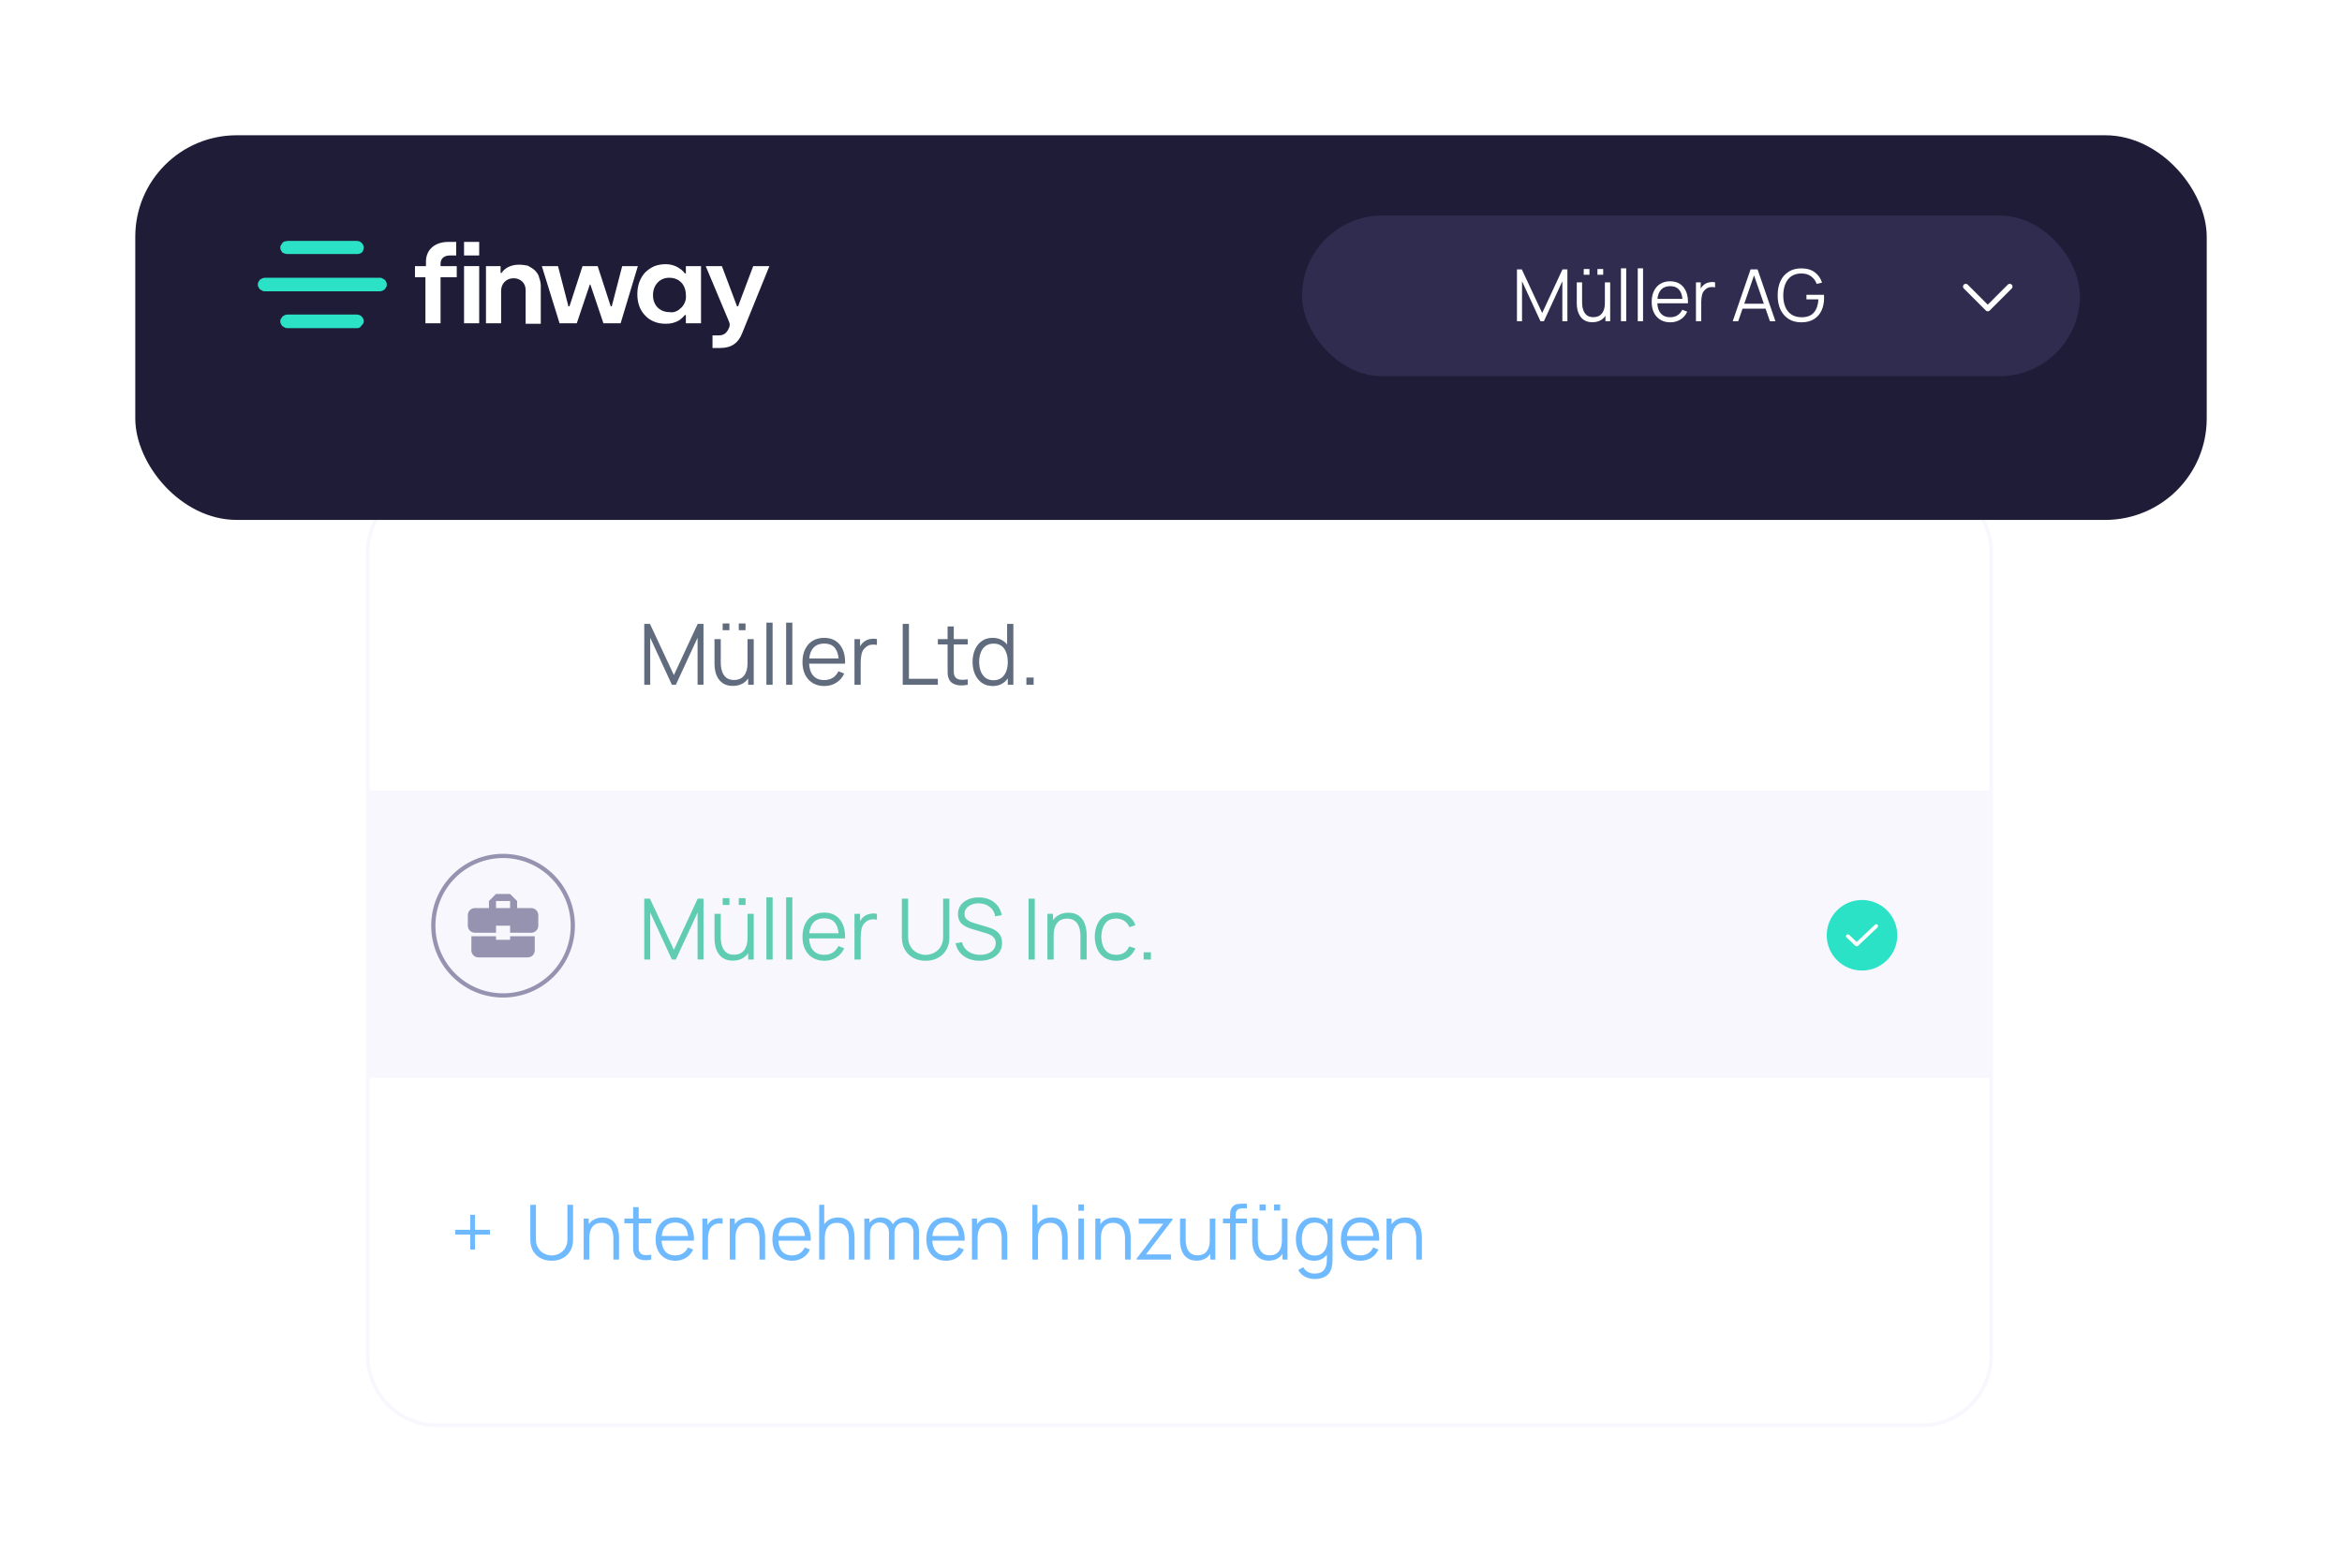 <svg width="554" height="371" viewBox="0 0 554 371" fill="none" xmlns="http://www.w3.org/2000/svg">
<g filter="url(#filter0_d)">
<path fill-rule="evenodd" clip-rule="evenodd" d="M87 122.479C87 113.378 94.378 106 103.479 106H454.521C463.622 106 471 113.378 471 122.479V312.521C471 321.622 463.622 329 454.521 329H103.479C94.378 329 87 321.622 87 312.521V122.479Z" fill="white"/>
<path fill-rule="evenodd" clip-rule="evenodd" d="M87 122.479C87 113.378 94.378 106 103.479 106H454.521C463.622 106 471 113.378 471 122.479V312.521C471 321.622 463.622 329 454.521 329H103.479C94.378 329 87 321.622 87 312.521V122.479Z" stroke="#F8F7FE" stroke-width="0.878"/>
</g>
<rect width="384" height="68" transform="translate(87 187)" fill="#F8F7FE"/>
<circle cx="440.46" cy="221.265" r="8.347" fill="#2BE2C7"/>
<path d="M439.199 223.173L437.243 221.326C437.161 221.248 437.028 221.248 436.945 221.326C436.863 221.404 436.863 221.529 436.945 221.607L439.05 223.594C439.132 223.672 439.265 223.672 439.347 223.594L443.977 219.222C444.059 219.144 444.059 219.019 443.977 218.941C443.895 218.863 443.761 218.863 443.679 218.941L439.199 223.173Z" fill="white" stroke="white" stroke-width="0.477"/>
<circle cx="119" cy="219" r="16.5" fill="#F8F7FE" stroke="#9693B0"/>
<path d="M117.334 222.333V221.5H111.509L111.5 224.833C111.5 225.758 112.242 226.5 113.167 226.5H124.834C125.759 226.5 126.5 225.758 126.5 224.833V221.5H120.667V222.333H117.334ZM125.667 214.833H122.325V213.167L120.659 211.5H117.325L115.659 213.167V214.833H112.334C111.417 214.833 110.667 215.583 110.667 216.5V219C110.667 219.925 111.409 220.667 112.334 220.667H117.334V219H120.667V220.667H125.667C126.584 220.667 127.334 219.917 127.334 219V216.5C127.334 215.583 126.584 214.833 125.667 214.833ZM120.667 214.833H117.334V213.167H120.667V214.833Z" fill="#9693B0"/>
<path d="M152.4 162H153.81V150.88L158.93 162H159.88L165.01 150.88V161.99H166.41V147.6H165.04L159.41 159.71L153.75 147.6H152.4V162ZM174.756 149.09H176.356V147.49H174.756V149.09ZM170.946 149.09H172.546V147.49H170.946V149.09ZM173.346 162.27C174.12 162.27 174.816 162.123 175.436 161.83C176.063 161.53 176.576 161.087 176.976 160.5V162H178.296V151.2H176.826V156.96C176.826 158.18 176.553 159.137 176.006 159.83C175.46 160.523 174.666 160.87 173.626 160.87C172.873 160.87 172.266 160.69 171.806 160.33C171.346 159.963 171.013 159.467 170.806 158.84C170.6 158.213 170.496 157.503 170.496 156.71V151.2H169.016V157.14C169.016 157.747 169.09 158.353 169.236 158.96C169.39 159.567 169.633 160.12 169.966 160.62C170.3 161.12 170.743 161.52 171.296 161.82C171.856 162.12 172.54 162.27 173.346 162.27ZM181.291 162H182.761V147.3H181.291V162ZM185.959 162H187.429V147.3H185.959V162ZM194.997 162.3C196.044 162.3 196.981 162.043 197.807 161.53C198.641 161.017 199.271 160.287 199.697 159.34L198.327 158.81C197.641 160.197 196.511 160.89 194.937 160.89C193.857 160.89 193.011 160.553 192.397 159.88C191.791 159.207 191.457 158.25 191.397 157.01H199.907C199.961 155.103 199.544 153.61 198.657 152.53C197.777 151.443 196.537 150.9 194.937 150.9C193.897 150.9 192.994 151.133 192.227 151.6C191.467 152.067 190.877 152.73 190.457 153.59C190.037 154.45 189.827 155.47 189.827 156.65C189.827 157.79 190.037 158.783 190.457 159.63C190.884 160.477 191.484 161.133 192.257 161.6C193.037 162.067 193.951 162.3 194.997 162.3ZM194.977 152.25C197.011 152.25 198.141 153.427 198.367 155.78H191.427C191.541 154.64 191.901 153.767 192.507 153.16C193.114 152.553 193.937 152.25 194.977 152.25ZM202.127 162H203.597V156.61C203.597 155.963 203.67 155.32 203.817 154.68C203.97 154.033 204.317 153.497 204.857 153.07C205.25 152.75 205.677 152.567 206.137 152.52C206.603 152.467 207.037 152.487 207.437 152.58V151.2C206.963 151.08 206.427 151.077 205.827 151.19C205.227 151.297 204.713 151.537 204.287 151.91C203.967 152.15 203.687 152.483 203.447 152.91V151.2H202.127V162ZM213.538 162H221.848V160.59H215.008V147.6H213.538V162ZM228.925 162V160.71C228.151 160.837 227.501 160.857 226.975 160.77C226.455 160.683 226.075 160.417 225.835 159.97C225.708 159.737 225.638 159.47 225.625 159.17C225.618 158.863 225.615 158.483 225.615 158.03V152.46H228.925V151.2H225.615V148.2H224.155V151.2H221.845V152.46H224.155V158.09C224.155 158.617 224.161 159.087 224.175 159.5C224.195 159.913 224.301 160.317 224.495 160.71C224.735 161.19 225.085 161.543 225.545 161.77C226.011 161.997 226.538 162.123 227.125 162.15C227.718 162.177 228.318 162.127 228.925 162ZM234.852 162.3C235.638 162.3 236.328 162.14 236.922 161.82C237.515 161.493 238.005 161.05 238.392 160.49V162H239.712V147.6H238.232V152.47C237.838 151.977 237.352 151.593 236.772 151.32C236.198 151.04 235.538 150.9 234.792 150.9C233.805 150.9 232.958 151.15 232.252 151.65C231.545 152.15 231.002 152.83 230.622 153.69C230.248 154.55 230.062 155.517 230.062 156.59C230.062 157.67 230.248 158.64 230.622 159.5C231.002 160.36 231.548 161.043 232.262 161.55C232.982 162.05 233.845 162.3 234.852 162.3ZM235.002 160.93C234.255 160.93 233.628 160.74 233.122 160.36C232.622 159.973 232.245 159.453 231.992 158.8C231.745 158.147 231.622 157.41 231.622 156.59C231.622 155.777 231.745 155.043 231.992 154.39C232.238 153.737 232.612 153.22 233.112 152.84C233.618 152.46 234.258 152.27 235.032 152.27C236.158 152.27 236.998 152.673 237.552 153.48C238.112 154.28 238.392 155.317 238.392 156.59C238.392 157.423 238.268 158.167 238.022 158.82C237.775 159.473 237.402 159.99 236.902 160.37C236.402 160.743 235.768 160.93 235.002 160.93ZM242.797 162H244.507V160.29H242.797V162Z" fill="#606C7E"/>
<path d="M152.401 227H153.811V215.88L158.931 227H159.881L165.011 215.88V226.99H166.411V212.6H165.041L159.411 224.71L153.751 212.6H152.401V227ZM174.757 214.09H176.357V212.49H174.757V214.09ZM170.947 214.09H172.547V212.49H170.947V214.09ZM173.347 227.27C174.121 227.27 174.817 227.123 175.437 226.83C176.064 226.53 176.577 226.087 176.977 225.5V227H178.297V216.2H176.827V221.96C176.827 223.18 176.554 224.137 176.007 224.83C175.461 225.523 174.667 225.87 173.627 225.87C172.874 225.87 172.267 225.69 171.807 225.33C171.347 224.963 171.014 224.467 170.807 223.84C170.601 223.213 170.497 222.503 170.497 221.71V216.2H169.017V222.14C169.017 222.747 169.091 223.353 169.237 223.96C169.391 224.567 169.634 225.12 169.967 225.62C170.301 226.12 170.744 226.52 171.297 226.82C171.857 227.12 172.541 227.27 173.347 227.27ZM181.292 227H182.762V212.3H181.292V227ZM185.96 227H187.43V212.3H185.96V227ZM194.998 227.3C196.045 227.3 196.982 227.043 197.808 226.53C198.642 226.017 199.272 225.287 199.698 224.34L198.328 223.81C197.642 225.197 196.512 225.89 194.938 225.89C193.858 225.89 193.012 225.553 192.398 224.88C191.792 224.207 191.458 223.25 191.398 222.01H199.908C199.962 220.103 199.545 218.61 198.658 217.53C197.778 216.443 196.538 215.9 194.938 215.9C193.898 215.9 192.995 216.133 192.228 216.6C191.468 217.067 190.878 217.73 190.458 218.59C190.038 219.45 189.828 220.47 189.828 221.65C189.828 222.79 190.038 223.783 190.458 224.63C190.885 225.477 191.485 226.133 192.258 226.6C193.038 227.067 193.952 227.3 194.998 227.3ZM194.978 217.25C197.012 217.25 198.142 218.427 198.368 220.78H191.428C191.542 219.64 191.902 218.767 192.508 218.16C193.115 217.553 193.938 217.25 194.978 217.25ZM202.128 227H203.598V221.61C203.598 220.963 203.671 220.32 203.818 219.68C203.971 219.033 204.318 218.497 204.858 218.07C205.251 217.75 205.678 217.567 206.138 217.52C206.604 217.467 207.038 217.487 207.438 217.58V216.2C206.964 216.08 206.428 216.077 205.828 216.19C205.228 216.297 204.714 216.537 204.288 216.91C203.968 217.15 203.688 217.483 203.448 217.91V216.2H202.128V227ZM218.958 227.3C220.058 227.3 221.028 227.073 221.868 226.62C222.715 226.16 223.378 225.517 223.858 224.69C224.338 223.863 224.578 222.9 224.578 221.8V212.6H223.098V221.61C223.098 222.357 222.972 223.003 222.718 223.55C222.472 224.09 222.142 224.537 221.728 224.89C221.322 225.237 220.875 225.493 220.388 225.66C219.902 225.827 219.425 225.91 218.958 225.91C218.498 225.91 218.025 225.827 217.538 225.66C217.052 225.493 216.602 225.237 216.188 224.89C215.782 224.537 215.452 224.09 215.198 223.55C214.945 223.003 214.818 222.357 214.818 221.61V212.6L213.338 212.61V221.8C213.338 222.907 213.578 223.873 214.058 224.7C214.538 225.527 215.202 226.167 216.048 226.62C216.895 227.073 217.865 227.3 218.958 227.3ZM231.776 227.3C232.783 227.3 233.679 227.133 234.466 226.8C235.259 226.467 235.886 225.987 236.346 225.36C236.806 224.727 237.036 223.963 237.036 223.07C237.036 222.39 236.909 221.827 236.656 221.38C236.409 220.927 236.096 220.563 235.716 220.29C235.343 220.01 234.959 219.797 234.566 219.65C234.173 219.497 233.829 219.38 233.536 219.3L230.716 218.47C230.343 218.363 229.956 218.227 229.556 218.06C229.163 217.893 228.829 217.663 228.556 217.37C228.289 217.077 228.156 216.687 228.156 216.2C228.156 215.72 228.303 215.293 228.596 214.92C228.889 214.54 229.289 214.243 229.796 214.03C230.303 213.81 230.876 213.703 231.516 213.71C232.523 213.717 233.386 214 234.106 214.56C234.833 215.113 235.269 215.857 235.416 216.79L236.956 216.51C236.723 215.217 236.119 214.197 235.146 213.45C234.173 212.697 232.966 212.317 231.526 212.31C230.579 212.303 229.736 212.463 228.996 212.79C228.256 213.11 227.673 213.567 227.246 214.16C226.819 214.747 226.606 215.447 226.606 216.26C226.606 217.227 226.896 217.98 227.476 218.52C228.063 219.053 228.796 219.45 229.676 219.71L233.326 220.8C233.659 220.9 233.996 221.037 234.336 221.21C234.676 221.383 234.959 221.623 235.186 221.93C235.419 222.237 235.536 222.637 235.536 223.13C235.536 223.697 235.376 224.187 235.056 224.6C234.736 225.013 234.296 225.333 233.736 225.56C233.183 225.78 232.549 225.89 231.836 225.89C230.763 225.89 229.839 225.627 229.066 225.1C228.293 224.567 227.786 223.833 227.546 222.9L226.046 223.15C226.213 224.003 226.556 224.74 227.076 225.36C227.596 225.98 228.256 226.46 229.056 226.8C229.863 227.133 230.769 227.3 231.776 227.3ZM243.304 227H244.774V212.6H243.304V227ZM247.762 227H249.242V221.24C249.242 220.02 249.515 219.063 250.062 218.37C250.609 217.677 251.402 217.33 252.442 217.33C253.195 217.33 253.802 217.513 254.262 217.88C254.722 218.24 255.055 218.733 255.262 219.36C255.469 219.987 255.572 220.697 255.572 221.49V227H257.052V221.06C257.052 220.453 256.975 219.847 256.822 219.24C256.675 218.633 256.435 218.08 256.102 217.58C255.769 217.08 255.325 216.68 254.772 216.38C254.219 216.08 253.535 215.93 252.722 215.93C251.949 215.93 251.249 216.08 250.622 216.38C250.002 216.673 249.492 217.113 249.092 217.7V216.2H247.762V227ZM264.049 227.3C265.122 227.3 266.042 227.05 266.809 226.55C267.582 226.043 268.172 225.31 268.579 224.35L267.099 223.91C266.552 225.23 265.536 225.89 264.049 225.89C262.889 225.89 262.016 225.5 261.429 224.72C260.842 223.933 260.542 222.893 260.529 221.6C260.542 220.34 260.832 219.31 261.399 218.51C261.972 217.71 262.856 217.31 264.049 217.31C264.756 217.31 265.382 217.49 265.929 217.85C266.482 218.203 266.886 218.703 267.139 219.35L268.579 218.89C268.279 217.963 267.722 217.233 266.909 216.7C266.102 216.167 265.152 215.9 264.059 215.9C262.986 215.9 262.072 216.14 261.319 216.62C260.566 217.093 259.989 217.76 259.589 218.62C259.189 219.473 258.982 220.467 258.969 221.6C258.982 222.707 259.182 223.69 259.569 224.55C259.962 225.41 260.536 226.083 261.289 226.57C262.042 227.057 262.962 227.3 264.049 227.3ZM270.533 227H272.243V225.29H270.533V227Z" fill="#60CDB2"/>
<path d="M111.23 295.633H112.364V292.087H115.901V290.953H112.364V287.407H111.23V290.953H107.684V292.087H111.23V295.633ZM130.5 298.27C131.49 298.27 132.363 298.066 133.119 297.658C133.881 297.244 134.478 296.665 134.91 295.921C135.342 295.177 135.558 294.31 135.558 293.32V285.04H134.226V293.149C134.226 293.821 134.112 294.403 133.884 294.895C133.662 295.381 133.365 295.783 132.993 296.101C132.627 296.413 132.225 296.644 131.787 296.794C131.349 296.944 130.92 297.019 130.5 297.019C130.086 297.019 129.66 296.944 129.222 296.794C128.784 296.644 128.379 296.413 128.007 296.101C127.641 295.783 127.344 295.381 127.116 294.895C126.888 294.403 126.774 293.821 126.774 293.149V285.04L125.442 285.049V293.32C125.442 294.316 125.658 295.186 126.09 295.93C126.522 296.674 127.119 297.25 127.881 297.658C128.643 298.066 129.516 298.27 130.5 298.27ZM138.071 298H139.403V292.816C139.403 291.718 139.649 290.857 140.141 290.233C140.633 289.609 141.347 289.297 142.283 289.297C142.961 289.297 143.507 289.462 143.921 289.792C144.335 290.116 144.635 290.56 144.821 291.124C145.007 291.688 145.1 292.327 145.1 293.041V298H146.432V292.654C146.432 292.108 146.363 291.562 146.225 291.016C146.093 290.47 145.877 289.972 145.577 289.522C145.277 289.072 144.878 288.712 144.38 288.442C143.882 288.172 143.267 288.037 142.535 288.037C141.839 288.037 141.209 288.172 140.645 288.442C140.087 288.706 139.628 289.102 139.268 289.63V288.28H138.071V298ZM154.06 298V296.839C153.364 296.953 152.779 296.971 152.305 296.893C151.837 296.815 151.495 296.575 151.279 296.173C151.165 295.963 151.102 295.723 151.09 295.453C151.084 295.177 151.081 294.835 151.081 294.427V289.414H154.06V288.28H151.081V285.58H149.767V288.28H147.688V289.414H149.767V294.481C149.767 294.955 149.773 295.378 149.785 295.75C149.803 296.122 149.899 296.485 150.073 296.839C150.289 297.271 150.604 297.589 151.018 297.793C151.438 297.997 151.912 298.111 152.44 298.135C152.974 298.159 153.514 298.114 154.06 298ZM159.736 298.27C160.678 298.27 161.521 298.039 162.265 297.577C163.015 297.115 163.582 296.458 163.966 295.606L162.733 295.129C162.115 296.377 161.098 297.001 159.682 297.001C158.71 297.001 157.948 296.698 157.396 296.092C156.85 295.486 156.55 294.625 156.496 293.509H164.155C164.203 291.793 163.828 290.449 163.03 289.477C162.238 288.499 161.122 288.01 159.682 288.01C158.746 288.01 157.933 288.22 157.243 288.64C156.559 289.06 156.028 289.657 155.65 290.431C155.272 291.205 155.083 292.123 155.083 293.185C155.083 294.211 155.272 295.105 155.65 295.867C156.034 296.629 156.574 297.22 157.27 297.64C157.972 298.06 158.794 298.27 159.736 298.27ZM159.718 289.225C161.548 289.225 162.565 290.284 162.769 292.402H156.523C156.625 291.376 156.949 290.59 157.495 290.044C158.041 289.498 158.782 289.225 159.718 289.225ZM166.153 298H167.476V293.149C167.476 292.567 167.542 291.988 167.674 291.412C167.812 290.83 168.124 290.347 168.61 289.963C168.964 289.675 169.348 289.51 169.762 289.468C170.182 289.42 170.572 289.438 170.932 289.522V288.28C170.506 288.172 170.023 288.169 169.483 288.271C168.943 288.367 168.481 288.583 168.097 288.919C167.809 289.135 167.557 289.435 167.341 289.819V288.28H166.153V298ZM172.63 298H173.962V292.816C173.962 291.718 174.208 290.857 174.7 290.233C175.192 289.609 175.906 289.297 176.842 289.297C177.52 289.297 178.066 289.462 178.48 289.792C178.894 290.116 179.194 290.56 179.38 291.124C179.566 291.688 179.659 292.327 179.659 293.041V298H180.991V292.654C180.991 292.108 180.922 291.562 180.784 291.016C180.652 290.47 180.436 289.972 180.136 289.522C179.836 289.072 179.437 288.712 178.939 288.442C178.441 288.172 177.826 288.037 177.094 288.037C176.398 288.037 175.768 288.172 175.204 288.442C174.646 288.706 174.187 289.102 173.827 289.63V288.28H172.63V298ZM187.369 298.27C188.311 298.27 189.154 298.039 189.898 297.577C190.648 297.115 191.215 296.458 191.599 295.606L190.366 295.129C189.748 296.377 188.731 297.001 187.315 297.001C186.343 297.001 185.581 296.698 185.029 296.092C184.483 295.486 184.183 294.625 184.129 293.509H191.788C191.836 291.793 191.461 290.449 190.663 289.477C189.871 288.499 188.755 288.01 187.315 288.01C186.379 288.01 185.566 288.22 184.876 288.64C184.192 289.06 183.661 289.657 183.283 290.431C182.905 291.205 182.716 292.123 182.716 293.185C182.716 294.211 182.905 295.105 183.283 295.867C183.667 296.629 184.207 297.22 184.903 297.64C185.605 298.06 186.427 298.27 187.369 298.27ZM187.351 289.225C189.181 289.225 190.198 290.284 190.402 292.402H184.156C184.258 291.376 184.582 290.59 185.128 290.044C185.674 289.498 186.415 289.225 187.351 289.225ZM193.776 298H195.108V292.816C195.108 291.718 195.354 290.857 195.846 290.233C196.338 289.609 197.052 289.297 197.988 289.297C198.666 289.297 199.212 289.462 199.626 289.792C200.04 290.116 200.34 290.56 200.526 291.124C200.712 291.688 200.805 292.327 200.805 293.041V298H202.137V292.654C202.137 292.108 202.068 291.562 201.93 291.016C201.798 290.47 201.582 289.972 201.282 289.522C200.982 289.072 200.583 288.712 200.085 288.442C199.587 288.172 198.972 288.037 198.24 288.037C197.544 288.037 196.914 288.172 196.35 288.442C195.792 288.706 195.333 289.102 194.973 289.63V285.04H193.776V298ZM204.464 298H205.796V291.727C205.796 290.965 206.003 290.356 206.417 289.9C206.831 289.438 207.374 289.207 208.046 289.207C208.718 289.207 209.258 289.432 209.666 289.882C210.08 290.326 210.287 290.935 210.287 291.709L210.278 298H211.583L211.592 291.727C211.592 291.121 211.703 290.635 211.925 290.269C212.153 289.897 212.441 289.627 212.789 289.459C213.137 289.291 213.494 289.207 213.86 289.207C214.502 289.207 215.03 289.423 215.444 289.855C215.864 290.281 216.074 290.869 216.074 291.619L216.065 298H217.388L217.397 291.367C217.397 290.341 217.103 289.528 216.515 288.928C215.933 288.322 215.15 288.019 214.166 288.019C213.518 288.019 212.936 288.166 212.42 288.46C211.904 288.748 211.505 289.147 211.223 289.657C210.959 289.123 210.578 288.718 210.08 288.442C209.588 288.16 209.024 288.019 208.388 288.019C207.812 288.019 207.287 288.136 206.813 288.37C206.339 288.598 205.952 288.91 205.652 289.306V288.28H204.464V298ZM223.773 298.27C224.715 298.27 225.558 298.039 226.302 297.577C227.052 297.115 227.619 296.458 228.003 295.606L226.77 295.129C226.152 296.377 225.135 297.001 223.719 297.001C222.747 297.001 221.985 296.698 221.433 296.092C220.887 295.486 220.587 294.625 220.533 293.509H228.192C228.24 291.793 227.865 290.449 227.067 289.477C226.275 288.499 225.159 288.01 223.719 288.01C222.783 288.01 221.97 288.22 221.28 288.64C220.596 289.06 220.065 289.657 219.687 290.431C219.309 291.205 219.12 292.123 219.12 293.185C219.12 294.211 219.309 295.105 219.687 295.867C220.071 296.629 220.611 297.22 221.307 297.64C222.009 298.06 222.831 298.27 223.773 298.27ZM223.755 289.225C225.585 289.225 226.602 290.284 226.806 292.402H220.56C220.662 291.376 220.986 290.59 221.532 290.044C222.078 289.498 222.819 289.225 223.755 289.225ZM229.917 298H231.249V292.816C231.249 291.718 231.495 290.857 231.987 290.233C232.479 289.609 233.193 289.297 234.129 289.297C234.807 289.297 235.353 289.462 235.767 289.792C236.181 290.116 236.481 290.56 236.667 291.124C236.853 291.688 236.946 292.327 236.946 293.041V298H238.278V292.654C238.278 292.108 238.209 291.562 238.071 291.016C237.939 290.47 237.723 289.972 237.423 289.522C237.123 289.072 236.724 288.712 236.226 288.442C235.728 288.172 235.113 288.037 234.381 288.037C233.685 288.037 233.055 288.172 232.491 288.442C231.933 288.706 231.474 289.102 231.114 289.63V288.28H229.917V298ZM244.208 298H245.54V292.816C245.54 291.718 245.786 290.857 246.278 290.233C246.77 289.609 247.484 289.297 248.42 289.297C249.098 289.297 249.644 289.462 250.058 289.792C250.472 290.116 250.772 290.56 250.958 291.124C251.144 291.688 251.237 292.327 251.237 293.041V298H252.569V292.654C252.569 292.108 252.5 291.562 252.362 291.016C252.23 290.47 252.014 289.972 251.714 289.522C251.414 289.072 251.015 288.712 250.517 288.442C250.019 288.172 249.404 288.037 248.672 288.037C247.976 288.037 247.346 288.172 246.782 288.442C246.224 288.706 245.765 289.102 245.405 289.63V285.04H244.208V298ZM255.085 286.435H256.408V284.95H255.085V286.435ZM255.085 298H256.408V288.28H255.085V298ZM259.097 298H260.429V292.816C260.429 291.718 260.675 290.857 261.167 290.233C261.659 289.609 262.373 289.297 263.309 289.297C263.987 289.297 264.533 289.462 264.947 289.792C265.361 290.116 265.661 290.56 265.847 291.124C266.033 291.688 266.126 292.327 266.126 293.041V298H267.458V292.654C267.458 292.108 267.389 291.562 267.251 291.016C267.119 290.47 266.903 289.972 266.603 289.522C266.303 289.072 265.904 288.712 265.406 288.442C264.908 288.172 264.293 288.037 263.561 288.037C262.865 288.037 262.235 288.172 261.671 288.442C261.113 288.706 260.654 289.102 260.294 289.63V288.28H259.097V298ZM268.893 298H277.002V296.767H271.08L277.344 288.586V288.28H269.361V289.513H275.166L268.893 297.721V298ZM283.038 298.243C283.734 298.243 284.361 298.111 284.919 297.847C285.483 297.577 285.945 297.178 286.305 296.65V298H287.493V288.28H286.17V293.464C286.17 294.562 285.924 295.423 285.432 296.047C284.94 296.671 284.226 296.983 283.29 296.983C282.612 296.983 282.066 296.821 281.652 296.497C281.238 296.167 280.938 295.72 280.752 295.156C280.566 294.592 280.473 293.953 280.473 293.239V288.28H279.141V293.626C279.141 294.172 279.207 294.718 279.339 295.264C279.477 295.81 279.696 296.308 279.996 296.758C280.296 297.208 280.695 297.568 281.193 297.838C281.697 298.108 282.312 298.243 283.038 298.243ZM290.971 298H292.294V289.414H294.949V288.28H292.294V287.416C292.294 286.396 292.795 285.886 293.797 285.886H294.949V284.77H293.707C293.335 284.77 292.96 284.809 292.582 284.887C292.204 284.965 291.868 285.163 291.574 285.481C291.31 285.769 291.142 286.096 291.07 286.462C291.004 286.822 290.971 287.188 290.971 287.56V288.28H289.288V289.414H290.971V298ZM301.375 286.381H302.815V284.941H301.375V286.381ZM297.946 286.381H299.386V284.941H297.946V286.381ZM300.106 298.243C300.802 298.243 301.429 298.111 301.987 297.847C302.551 297.577 303.013 297.178 303.373 296.65V298H304.561V288.28H303.238V293.464C303.238 294.562 302.992 295.423 302.5 296.047C302.008 296.671 301.294 296.983 300.358 296.983C299.68 296.983 299.134 296.821 298.72 296.497C298.306 296.167 298.006 295.72 297.82 295.156C297.634 294.592 297.541 293.953 297.541 293.239V288.28H296.209V293.626C296.209 294.172 296.275 294.718 296.407 295.264C296.545 295.81 296.764 296.308 297.064 296.758C297.364 297.208 297.763 297.568 298.261 297.838C298.765 298.108 299.38 298.243 300.106 298.243ZM310.847 298.27C311.501 298.27 312.083 298.144 312.593 297.892C313.103 297.64 313.532 297.292 313.88 296.848V297.847C313.886 298.987 313.661 299.848 313.205 300.43C312.749 301.012 311.993 301.303 310.937 301.303C310.427 301.303 309.926 301.183 309.434 300.943C308.942 300.709 308.564 300.322 308.3 299.782L307.103 300.448C307.517 301.204 308.072 301.75 308.768 302.086C309.47 302.422 310.193 302.59 310.937 302.59C312.125 302.59 313.073 302.332 313.781 301.816C314.489 301.3 314.93 300.499 315.104 299.413C315.146 299.167 315.173 298.915 315.185 298.657C315.203 298.405 315.212 298.141 315.212 297.865V288.28H314.033V289.621C313.679 289.117 313.229 288.724 312.683 288.442C312.143 288.154 311.513 288.01 310.793 288.01C309.905 288.01 309.143 288.235 308.507 288.685C307.871 289.135 307.382 289.747 307.04 290.521C306.704 291.295 306.536 292.165 306.536 293.131C306.536 294.103 306.704 294.976 307.04 295.75C307.382 296.524 307.874 297.139 308.516 297.595C309.164 298.045 309.941 298.27 310.847 298.27ZM310.982 297.037C310.31 297.037 309.746 296.866 309.29 296.524C308.84 296.176 308.501 295.708 308.273 295.12C308.051 294.532 307.94 293.869 307.94 293.131C307.94 292.399 308.051 291.739 308.273 291.151C308.495 290.563 308.831 290.098 309.281 289.756C309.737 289.414 310.313 289.243 311.009 289.243C312.023 289.243 312.779 289.606 313.277 290.332C313.781 291.052 314.033 291.985 314.033 293.131C314.033 293.881 313.922 294.55 313.7 295.138C313.478 295.726 313.142 296.191 312.692 296.533C312.242 296.869 311.672 297.037 310.982 297.037ZM321.842 298.27C322.784 298.27 323.627 298.039 324.371 297.577C325.121 297.115 325.688 296.458 326.072 295.606L324.839 295.129C324.221 296.377 323.204 297.001 321.788 297.001C320.816 297.001 320.054 296.698 319.502 296.092C318.956 295.486 318.656 294.625 318.602 293.509H326.261C326.309 291.793 325.934 290.449 325.136 289.477C324.344 288.499 323.228 288.01 321.788 288.01C320.852 288.01 320.039 288.22 319.349 288.64C318.665 289.06 318.134 289.657 317.756 290.431C317.378 291.205 317.189 292.123 317.189 293.185C317.189 294.211 317.378 295.105 317.756 295.867C318.14 296.629 318.68 297.22 319.376 297.64C320.078 298.06 320.9 298.27 321.842 298.27ZM321.824 289.225C323.654 289.225 324.671 290.284 324.875 292.402H318.629C318.731 291.376 319.055 290.59 319.601 290.044C320.147 289.498 320.888 289.225 321.824 289.225ZM327.985 298H329.317V292.816C329.317 291.718 329.563 290.857 330.055 290.233C330.547 289.609 331.261 289.297 332.197 289.297C332.875 289.297 333.421 289.462 333.835 289.792C334.249 290.116 334.549 290.56 334.735 291.124C334.921 291.688 335.014 292.327 335.014 293.041V298H336.346V292.654C336.346 292.108 336.277 291.562 336.139 291.016C336.007 290.47 335.791 289.972 335.491 289.522C335.191 289.072 334.792 288.712 334.294 288.442C333.796 288.172 333.181 288.037 332.449 288.037C331.753 288.037 331.123 288.172 330.559 288.442C330.001 288.706 329.542 289.102 329.182 289.63V288.28H327.985V298Z" fill="#6FBAFF"/>
<g filter="url(#filter1_d)">
<rect x="32" y="24" width="490" height="91" rx="24" fill="#1F1C37"/>
</g>
<path d="M104.214 62.96V62.387C104.214 61.241 104.955 60.439 106.437 60.439H107.918V57.23H106.066C102.856 57.23 100.757 59.064 100.757 61.929V62.96H98.164V65.596H100.633V76.483H104.214V65.596H108.042V62.96H104.214Z" fill="white"/>
<path d="M109.771 62.957V76.479H113.351V62.957H109.771Z" fill="white"/>
<path d="M126.562 63.992C126.068 63.534 125.451 63.19 124.834 62.846C124.216 62.732 123.475 62.617 122.735 62.617C120.759 62.617 119.277 63.534 118.66 64.565H118.413V62.961H114.956V76.483H118.537V68.805C118.537 67.086 119.771 65.826 121.5 65.826C123.105 65.826 124.34 66.972 124.34 68.576V76.598H127.92V67.659C127.92 66.972 127.797 66.399 127.55 65.711C127.426 65.024 127.056 64.565 126.562 63.992Z" fill="white"/>
<path d="M147.181 62.957L144.712 72.469H144.465L141.378 62.957H137.798L134.711 72.469H134.464L131.995 62.957H128.167L132.365 76.479H136.439L139.526 67.312H139.65L142.736 76.479H146.811L150.885 62.957H147.181Z" fill="white"/>
<path d="M162.244 62.958V64.677H161.997C161.504 63.99 160.886 63.531 160.022 63.073C159.281 62.729 158.417 62.5 157.553 62.5C156.688 62.5 155.7 62.615 154.836 62.958C153.972 63.302 153.231 63.875 152.614 64.448C151.379 65.823 150.762 67.542 150.762 69.605C150.762 71.668 151.379 73.387 152.614 74.647C153.231 75.335 153.972 75.793 154.836 76.137C155.7 76.481 156.565 76.595 157.553 76.595C158.664 76.595 159.652 76.366 160.639 75.793C161.133 75.449 161.627 74.991 161.997 74.532H162.244V76.481H165.825V62.958H162.244ZM161.257 72.699C160.886 73.043 160.516 73.387 160.022 73.616C159.528 73.845 159.034 73.96 158.417 73.845C156.071 73.845 154.466 72.241 154.466 69.834C154.466 67.428 156.071 65.709 158.293 65.709C160.639 65.709 162.244 67.313 162.244 69.834C162.368 70.865 161.997 71.897 161.257 72.699Z" fill="white"/>
<path d="M178.172 62.957L174.592 72.469H174.345L170.764 62.957H166.937L172.369 75.906C172.493 76.25 172.616 76.479 172.616 76.823C172.616 77.167 172.493 77.511 172.369 77.74C171.875 78.771 171.258 79.344 170.023 79.344H168.542V82.324H170.394C173.11 82.324 174.715 81.063 175.579 78.771L182 62.957H178.172Z" fill="white"/>
<path d="M113.351 57.23H109.771V60.439H113.351V57.23Z" fill="white"/>
<path d="M89.892 68.92H62.729C62.482 68.92 62.235 68.92 62.111 68.805C61.864 68.69 61.741 68.576 61.494 68.461C61.37 68.347 61.247 68.117 61.123 67.888C61 67.774 61 67.544 61 67.315C61 67.086 61 66.857 61.123 66.742C61.247 66.513 61.37 66.284 61.494 66.169C61.617 66.055 61.864 65.94 62.111 65.826C62.358 65.711 62.605 65.711 62.729 65.711H89.768C90.015 65.711 90.262 65.711 90.386 65.826C90.633 65.94 90.756 66.055 91.003 66.169C91.126 66.284 91.25 66.513 91.374 66.742C91.497 66.972 91.497 67.201 91.497 67.315C91.497 67.544 91.497 67.774 91.374 67.888C91.25 68.117 91.126 68.232 91.003 68.461C90.88 68.576 90.633 68.69 90.386 68.805C90.262 68.805 90.139 68.92 89.892 68.92Z" fill="#2BE2C7"/>
<path d="M84.583 77.627H68.038C67.791 77.627 67.544 77.627 67.421 77.512C67.174 77.397 67.05 77.283 66.803 77.168C66.68 77.054 66.556 76.825 66.433 76.595C66.31 76.366 66.31 76.137 66.31 76.022C66.31 75.793 66.31 75.564 66.433 75.449C66.556 75.335 66.68 75.106 66.803 74.876C66.927 74.762 67.174 74.647 67.421 74.533C67.668 74.418 67.915 74.418 68.038 74.418H84.46C84.83 74.418 85.324 74.647 85.571 74.876C85.818 75.22 86.065 75.564 86.065 75.908C86.065 76.251 85.941 76.71 85.571 76.939C85.324 77.397 84.953 77.627 84.583 77.627Z" fill="#2BE2C7"/>
<path d="M84.583 60.094H68.038C67.791 60.094 67.544 60.094 67.421 59.98C67.174 59.98 67.05 59.865 66.803 59.75C66.68 59.521 66.556 59.407 66.433 59.177C66.31 58.948 66.31 58.719 66.31 58.604C66.31 58.49 66.31 58.146 66.433 58.031C66.556 57.917 66.68 57.688 66.803 57.458C67.05 57.229 67.174 57.115 67.421 57.115C67.668 57 67.915 57 68.038 57H84.46C84.83 57 85.324 57.229 85.571 57.458C85.818 57.802 86.065 58.146 86.065 58.49C86.065 58.834 85.941 59.292 85.694 59.636C85.324 59.98 84.953 60.094 84.583 60.094Z" fill="#2BE2C7"/>
<rect x="308" y="51" width="184" height="38" rx="19" fill="#302C4F"/>
<path d="M358.836 76H360.037V66.531L364.397 76H365.206L369.574 66.531V75.992H370.766V63.739H369.599L364.805 74.05L359.986 63.739H358.836V76ZM377.873 65.007H379.235V63.645H377.873V65.007ZM374.629 65.007H375.991V63.645H374.629V65.007ZM376.672 76.23C377.331 76.23 377.924 76.105 378.452 75.855C378.985 75.6 379.422 75.222 379.763 74.723V76H380.887V66.804H379.635V71.709C379.635 72.747 379.403 73.562 378.937 74.152C378.472 74.743 377.796 75.038 376.911 75.038C376.269 75.038 375.752 74.885 375.361 74.578C374.969 74.266 374.685 73.843 374.509 73.309C374.333 72.776 374.245 72.171 374.245 71.496V66.804H372.985V71.862C372.985 72.378 373.048 72.895 373.172 73.412C373.303 73.928 373.51 74.399 373.794 74.825C374.078 75.251 374.455 75.591 374.927 75.847C375.403 76.102 375.985 76.23 376.672 76.23ZM383.437 76H384.689V63.483H383.437V76ZM387.412 76H388.664V63.483H387.412V76ZM395.108 76.255C395.999 76.255 396.796 76.037 397.5 75.6C398.21 75.163 398.746 74.541 399.11 73.735L397.943 73.284C397.358 74.465 396.396 75.055 395.057 75.055C394.137 75.055 393.416 74.768 392.894 74.195C392.377 73.621 392.093 72.807 392.042 71.751H399.288C399.334 70.128 398.979 68.856 398.224 67.936C397.475 67.011 396.419 66.549 395.057 66.549C394.171 66.549 393.402 66.747 392.749 67.144C392.102 67.542 391.6 68.107 391.242 68.839C390.884 69.571 390.705 70.44 390.705 71.445C390.705 72.415 390.884 73.261 391.242 73.982C391.605 74.703 392.116 75.262 392.775 75.659C393.439 76.057 394.216 76.255 395.108 76.255ZM395.091 67.698C396.822 67.698 397.784 68.7 397.977 70.704H392.068C392.164 69.733 392.471 68.989 392.987 68.473C393.504 67.956 394.205 67.698 395.091 67.698ZM401.178 76H402.43V71.41C402.43 70.86 402.492 70.312 402.617 69.767C402.748 69.216 403.043 68.76 403.503 68.396C403.838 68.124 404.201 67.968 404.593 67.928C404.99 67.882 405.359 67.9 405.7 67.979V66.804C405.296 66.702 404.839 66.699 404.329 66.795C403.818 66.886 403.381 67.091 403.017 67.409C402.745 67.613 402.506 67.897 402.302 68.26V66.804H401.178V76ZM409.873 76H411.175L412.197 73.028H417.647L418.677 76H419.98L415.756 63.739H414.096L409.873 76ZM412.606 71.853L414.913 65.152L417.238 71.853H412.606ZM426.098 76.255C427.301 76.255 428.3 76.006 429.095 75.506C429.895 75.001 430.494 74.311 430.892 73.437C431.289 72.563 431.488 71.575 431.488 70.474C431.488 70.411 431.485 70.309 431.479 70.167C431.474 70.02 431.465 69.881 431.454 69.75H427.315V70.823H430.142C430.08 72.129 429.728 73.162 429.087 73.922C428.445 74.683 427.466 75.061 426.149 75.055C425.19 75.049 424.386 74.828 423.739 74.391C423.098 73.954 422.618 73.346 422.3 72.569C421.982 71.791 421.826 70.891 421.832 69.869C421.843 68.847 422.008 67.948 422.326 67.17C422.644 66.392 423.12 65.785 423.756 65.348C424.392 64.911 425.19 64.695 426.149 64.701C427.052 64.701 427.807 64.925 428.414 65.373C429.027 65.822 429.47 66.421 429.742 67.17L431.002 66.864C430.679 65.836 430.106 65.019 429.282 64.411C428.465 63.798 427.403 63.492 426.098 63.492C424.928 63.492 423.927 63.756 423.092 64.284C422.258 64.811 421.616 65.552 421.168 66.506C420.725 67.46 420.504 68.581 420.504 69.869C420.504 71.163 420.728 72.29 421.176 73.25C421.63 74.203 422.275 74.944 423.109 75.472C423.944 75.994 424.94 76.255 426.098 76.255Z" fill="white"/>
<path d="M475.407 67.796L470.204 73L465 67.796" stroke="white" stroke-width="1.301" stroke-linecap="round" stroke-linejoin="round"/>
<defs>
<filter id="filter0_d" x="53.708" y="80.923" width="450.583" height="289.583" filterUnits="userSpaceOnUse" color-interpolation-filters="sRGB">
<feFlood flood-opacity="0" result="BackgroundImageFix"/>
<feColorMatrix in="SourceAlpha" type="matrix" values="0 0 0 0 0 0 0 0 0 0 0 0 0 0 0 0 0 0 127 0" result="hardAlpha"/>
<feOffset dy="8.213"/>
<feGaussianBlur stdDeviation="16.426"/>
<feColorMatrix type="matrix" values="0 0 0 0 0.435 0 0 0 0 0.729 0 0 0 0 1 0 0 0 0.3 0"/>
<feBlend mode="normal" in2="BackgroundImageFix" result="effect1_dropShadow"/>
<feBlend mode="normal" in="SourceGraphic" in2="effect1_dropShadow" result="shape"/>
</filter>
<filter id="filter1_d" x="0" y="0" width="554" height="155" filterUnits="userSpaceOnUse" color-interpolation-filters="sRGB">
<feFlood flood-opacity="0" result="BackgroundImageFix"/>
<feColorMatrix in="SourceAlpha" type="matrix" values="0 0 0 0 0 0 0 0 0 0 0 0 0 0 0 0 0 0 127 0" result="hardAlpha"/>
<feOffset dy="8"/>
<feGaussianBlur stdDeviation="16"/>
<feColorMatrix type="matrix" values="0 0 0 0 0.435 0 0 0 0 0.729 0 0 0 0 1 0 0 0 0.3 0"/>
<feBlend mode="normal" in2="BackgroundImageFix" result="effect1_dropShadow"/>
<feBlend mode="normal" in="SourceGraphic" in2="effect1_dropShadow" result="shape"/>
</filter>
</defs>
</svg>
